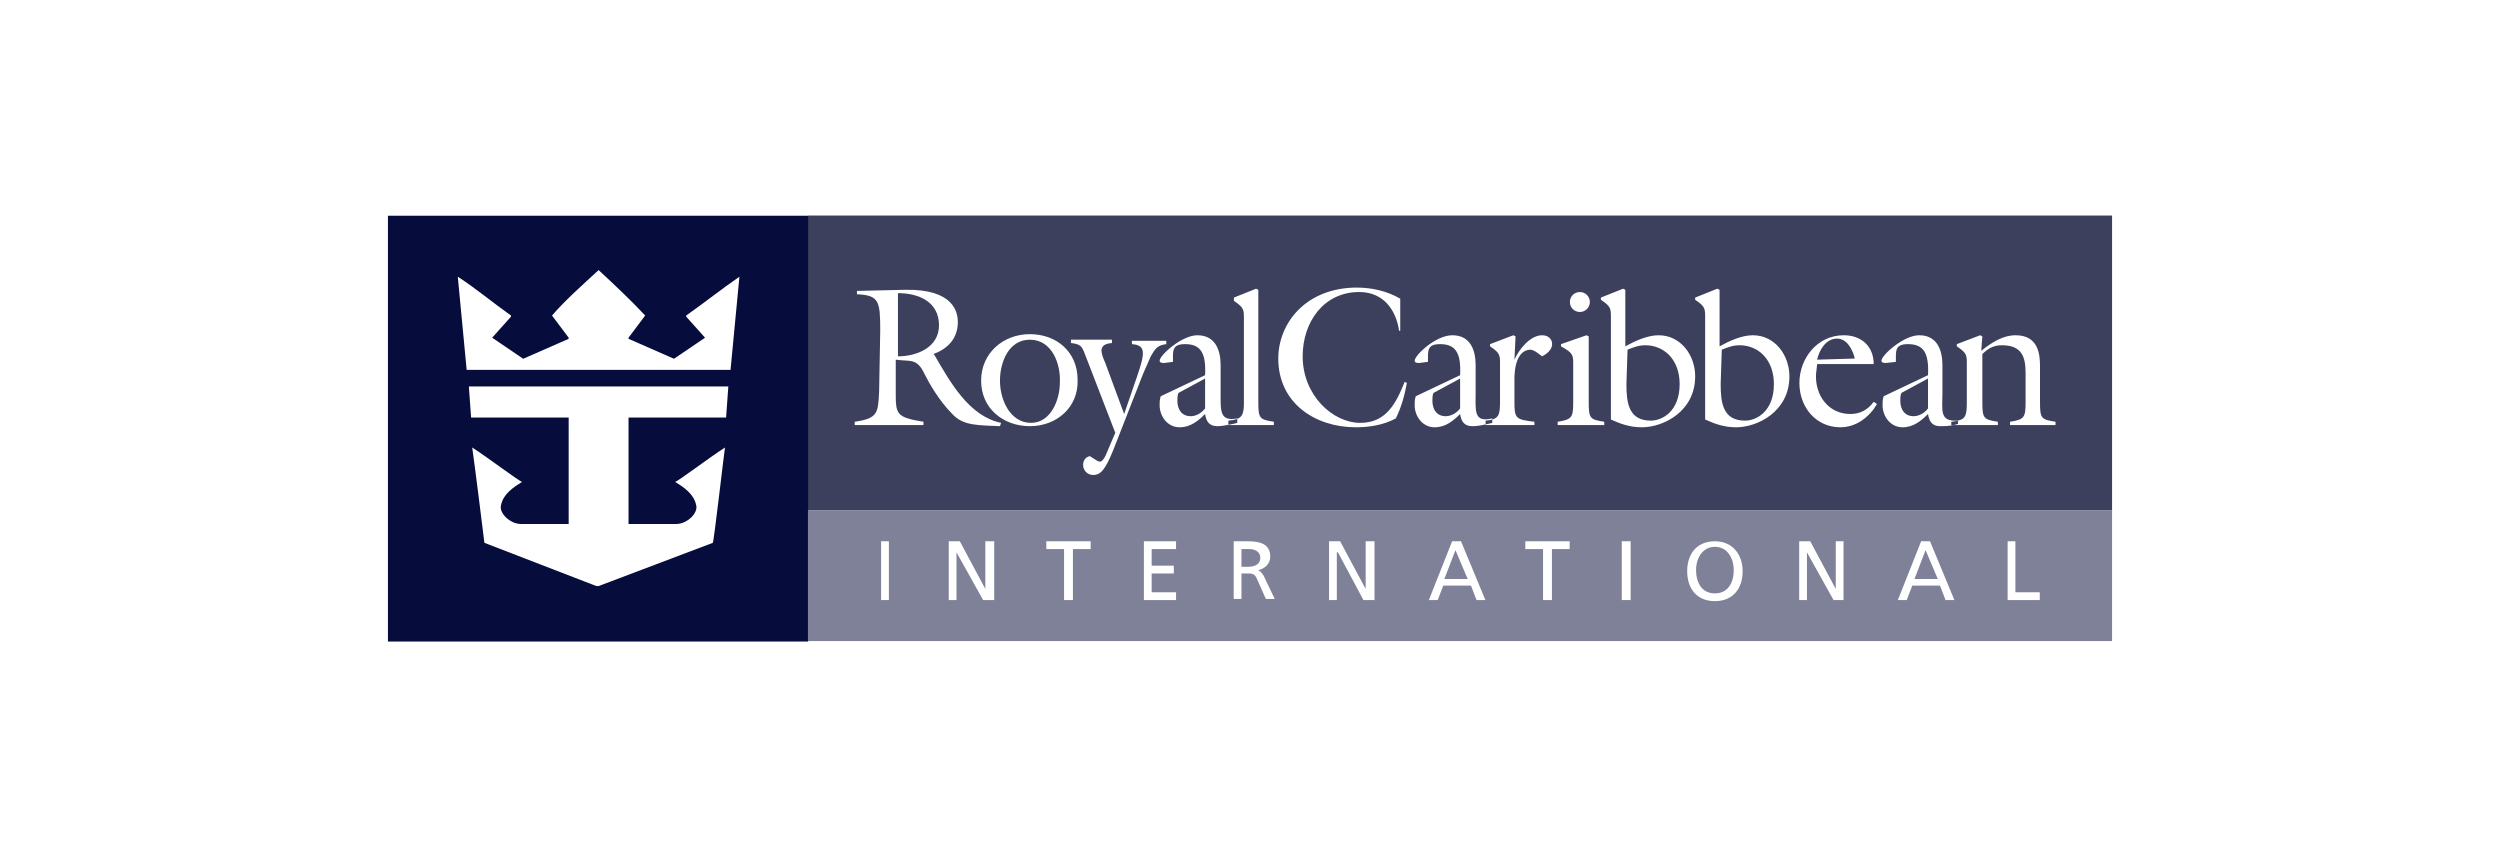 <svg xmlns="http://www.w3.org/2000/svg" width="174" height="60" viewBox="0 0 174 60" fill="none"><path d="M114.511 24.029C114.048 24.029 113.662 24.183 113.276 24.338L113.199 26.73C113.199 28.042 113.354 29.276 114.897 29.276C115.669 29.276 116.903 28.659 116.903 26.73C116.903 25.032 115.823 24.029 114.511 24.029Z" fill="#3C405D"></path><path d="M99.695 27.887C99.695 28.505 100.003 28.968 100.621 28.968C101.006 28.968 101.392 28.736 101.624 28.428V26.344L99.772 27.347C99.695 27.502 99.695 27.733 99.695 27.887Z" fill="#3C405D"></path><path d="M71.682 23.643C70.215 23.643 69.598 25.186 69.598 26.498C69.598 27.81 70.293 29.431 71.759 29.431C73.148 29.431 73.765 27.81 73.765 26.653C73.842 25.341 73.225 23.643 71.682 23.643Z" fill="#3C405D"></path><path d="M121.071 24.029C120.608 24.029 120.222 24.183 119.836 24.338L119.759 26.73C119.759 28.042 119.913 29.276 121.457 29.276C122.228 29.276 123.463 28.659 123.463 26.73C123.463 25.032 122.383 24.029 121.071 24.029Z" fill="#3C405D"></path><path d="M127.862 23.566C127.09 23.566 126.627 24.338 126.473 25.032L129.096 24.955C128.942 24.338 128.556 23.566 127.862 23.566Z" fill="#3C405D"></path><path d="M81.945 27.887C81.945 28.505 82.254 28.968 82.871 28.968C83.257 28.968 83.643 28.736 83.875 28.428V26.344L82.022 27.347C81.945 27.502 81.945 27.733 81.945 27.887Z" fill="#3C405D"></path><path d="M56.232 15V35.52H147V15H56.232ZM109.958 20.325C110.344 20.325 110.653 20.633 110.653 21.019C110.653 21.405 110.344 21.714 109.958 21.714C109.572 21.714 109.264 21.405 109.264 21.019C109.264 20.633 109.572 20.325 109.958 20.325ZM69.598 29.662C68.132 29.585 67.051 29.662 66.28 28.814C65.354 27.887 64.659 26.653 64.35 26.035C63.81 24.878 63.347 25.186 62.344 25.032V27.27C62.344 28.814 62.344 29.045 64.273 29.354V29.585H59.489V29.354C61.109 29.122 61.109 28.736 61.186 27.27L61.264 23.026C61.264 20.942 61.186 20.556 59.643 20.479V20.248L62.961 20.17C66.434 20.093 66.665 21.791 66.665 22.408C66.665 23.566 65.971 24.26 64.968 24.646L65.045 24.724C66.125 26.576 67.437 28.968 69.675 29.431L69.598 29.662ZM71.682 29.662C69.829 29.662 68.286 28.428 68.286 26.498C68.286 24.569 69.829 23.257 71.682 23.257C73.534 23.257 75 24.492 75 26.421C75.077 28.351 73.534 29.662 71.682 29.662ZM80.093 24.801L79.553 26.035L77.469 31.36C76.929 32.672 76.621 33.058 76.08 33.058C75.694 33.058 75.386 32.749 75.386 32.363C75.386 32.055 75.54 31.823 75.849 31.746C76.003 31.823 76.389 32.132 76.543 32.132C76.852 32.132 77.084 31.36 77.161 31.206L77.624 30.125L75.54 24.724C75.309 24.106 75.231 23.952 74.537 23.875V23.643H77.392V23.875C76.389 23.952 76.621 24.569 76.929 25.264L78.241 28.814L79.09 26.344C79.707 24.569 79.784 24.029 78.781 23.952V23.72H81.174V23.952C80.556 24.029 80.402 24.26 80.093 24.801ZM88.659 29.585H85.495V29.57C85.217 29.624 84.947 29.662 84.723 29.662C84.183 29.662 83.952 29.354 83.874 28.814C83.412 29.276 82.871 29.739 82.1 29.739C81.251 29.739 80.71 28.968 80.71 28.196C80.71 27.965 80.71 27.81 80.788 27.579L83.874 26.113C83.952 24.569 83.566 23.952 82.485 23.952C81.559 23.952 81.637 24.415 81.637 25.186L81.019 25.264C80.942 25.264 80.71 25.264 80.71 25.109C80.71 24.724 82.254 23.334 83.334 23.334C84.569 23.334 84.955 24.338 84.955 25.418V27.347C84.955 28.582 84.878 29.354 86.112 29.122V29.153C86.491 29.006 86.576 28.698 86.576 28.042V22.177C86.576 21.559 86.576 21.405 85.881 20.942V20.711L87.424 20.093L87.579 20.17V27.965C87.579 29.122 87.656 29.199 88.659 29.354V29.585ZM97.148 29.122C96.299 29.585 95.296 29.739 94.37 29.739C91.514 29.739 88.968 28.042 88.968 24.955C88.968 22.485 90.897 20.016 94.447 20.016C95.45 20.016 96.53 20.248 97.457 20.788V23.026H97.379C97.148 21.482 96.222 20.325 94.601 20.325C92.132 20.325 90.665 22.408 90.665 24.801C90.665 27.502 92.749 29.431 94.678 29.431C96.453 29.431 97.148 28.119 97.765 26.576L97.919 26.653C97.765 27.502 97.534 28.351 97.148 29.122ZM107.334 24.801C107.103 24.646 106.794 24.338 106.485 24.338C105.328 24.415 105.405 26.344 105.405 26.498V27.965C105.405 29.122 105.482 29.199 106.794 29.354V29.585H103.399V29.539C103.059 29.616 102.743 29.662 102.473 29.662C101.932 29.662 101.701 29.354 101.624 28.814C101.161 29.276 100.62 29.739 99.849 29.739C99 29.739 98.46 28.968 98.46 28.196C98.46 27.965 98.46 27.81 98.537 27.579L101.624 26.113C101.701 24.569 101.315 23.952 100.235 23.952C99.309 23.952 99.386 24.415 99.386 25.186L98.768 25.264C98.691 25.264 98.46 25.264 98.46 25.109C98.46 24.724 99.926 23.334 101.084 23.334C102.318 23.334 102.704 24.338 102.704 25.418V27.347C102.704 28.582 102.55 29.431 103.862 29.122V29.199C104.348 29.06 104.402 28.744 104.402 27.887V25.341C104.402 24.724 104.402 24.569 103.707 24.106V23.952L105.328 23.334L105.482 23.412L105.405 25.032C105.714 24.338 106.485 23.334 107.334 23.334C107.72 23.334 108.029 23.566 108.029 23.952C108.029 24.338 107.643 24.646 107.334 24.801ZM111.656 29.585H108.415V29.354C109.418 29.199 109.495 29.045 109.495 27.965V25.341C109.495 24.724 109.495 24.569 108.646 24.106V23.952L110.421 23.334L110.575 23.412V27.965C110.575 29.122 110.653 29.199 111.656 29.354V29.585ZM114.28 29.739C113.431 29.739 112.813 29.508 112.119 29.199V22.1C112.119 21.482 112.119 21.328 111.424 20.865V20.711L112.968 20.093L113.122 20.17V24.106C113.817 23.72 114.665 23.334 115.437 23.334C116.981 23.334 117.984 24.724 117.984 26.19C117.984 28.659 115.746 29.739 114.28 29.739ZM120.839 29.739C119.99 29.739 119.373 29.508 118.678 29.199V22.1C118.678 21.482 118.678 21.328 117.984 20.865V20.711L119.527 20.093L119.682 20.17V24.106C120.376 23.72 121.225 23.334 121.997 23.334C123.54 23.334 124.543 24.724 124.543 26.19C124.543 28.659 122.305 29.739 120.839 29.739ZM128.093 29.739C126.395 29.739 125.238 28.351 125.238 26.653C125.238 24.955 126.473 23.334 128.325 23.334C129.559 23.334 130.408 24.106 130.408 25.341H126.473L126.395 26.035C126.318 27.502 127.244 28.814 128.788 28.814C129.482 28.814 130.022 28.505 130.408 27.965L130.64 28.119C130.1 29.045 129.174 29.739 128.093 29.739ZM143.064 29.585H139.9V29.354C140.903 29.199 140.981 29.045 140.981 27.965V26.344C140.981 25.341 141.058 24.029 139.36 24.029C138.82 24.029 138.434 24.183 137.971 24.646V27.965C137.971 29.122 138.048 29.199 139.051 29.354V29.585H135.957C135.602 29.662 135.339 29.662 135.038 29.662C134.498 29.662 134.267 29.354 134.19 28.814C133.727 29.276 133.186 29.739 132.415 29.739C131.566 29.739 131.026 28.968 131.026 28.196C131.026 27.965 131.026 27.81 131.103 27.579L134.19 26.113C134.267 24.569 133.881 23.952 132.801 23.952C131.875 23.952 131.952 24.415 131.952 25.186L131.257 25.264C131.18 25.264 130.948 25.264 130.948 25.109C130.948 24.724 132.492 23.334 133.572 23.334C134.807 23.334 135.193 24.338 135.193 25.418V27.347C135.193 28.582 134.961 29.354 136.273 29.276C136.829 29.153 136.891 28.844 136.891 27.965V25.341C136.891 24.724 136.891 24.569 136.196 24.106V23.952L137.817 23.334L137.971 23.412L137.894 24.415C138.665 23.797 139.437 23.334 140.286 23.334C141.907 23.334 141.984 24.724 141.984 25.495V27.965C141.984 29.122 142.061 29.199 143.064 29.354V29.585Z" fill="#3C405D"></path><path d="M62.498 20.402V24.801C63.81 24.801 65.354 24.183 65.354 22.64C65.354 21.019 63.965 20.402 62.498 20.402Z" fill="#3C405D"></path><path d="M132.26 27.887C132.26 28.505 132.569 28.968 133.186 28.968C133.572 28.968 133.958 28.736 134.19 28.428V26.344L132.338 27.347C132.26 27.502 132.26 27.733 132.26 27.887Z" fill="#3C405D"></path><path d="M86.112 29.153C85.958 29.215 85.765 29.253 85.495 29.276V29.57C85.688 29.531 85.889 29.493 86.112 29.431V29.153Z" fill="#3C405D"></path><path d="M103.862 29.199C103.738 29.238 103.592 29.261 103.399 29.276V29.539C103.553 29.508 103.692 29.477 103.862 29.431V29.199Z" fill="#3C405D"></path><path d="M136.273 29.284C136.142 29.315 135.996 29.338 135.81 29.354V29.585H135.957C136.057 29.562 136.158 29.539 136.273 29.508V29.284Z" fill="#3C405D"></path><path d="M27 15.015V44.649H56.248V15.015H27ZM50.537 29.061H43.746V36.469H47.064C47.836 36.469 48.608 35.697 48.453 35.157C48.299 34.385 47.605 33.922 46.987 33.536C47.142 33.536 49.379 31.839 50.46 31.144C50.383 31.607 49.688 37.703 49.611 37.781L41.662 40.79H41.508L33.714 37.781C33.714 37.703 32.942 31.607 32.865 31.144C33.945 31.839 36.183 33.536 36.338 33.536C35.72 33.922 35.026 34.385 34.871 35.157C34.717 35.697 35.489 36.469 36.26 36.469H39.579V29.061H32.788L32.633 26.9H50.691L50.537 29.061ZM50.846 25.742H32.479L31.862 19.26C33.174 20.109 34.254 21.035 35.566 21.961V22.038L34.254 23.504L36.415 24.97L39.579 23.581V23.504L38.421 21.961C39.347 20.88 40.582 19.8 41.662 18.797C42.743 19.8 43.9 20.88 44.904 21.961L43.746 23.504V23.581L46.91 24.97L49.071 23.504L47.759 22.038V21.961C49.071 21.035 50.228 20.109 51.463 19.26L50.846 25.742Z" fill="#060C3B"></path><path d="M56.232 35.512V44.618H147V35.512H56.232ZM61.866 41.763H61.325V37.673H61.866V41.763ZM69.197 41.763H68.425L66.573 38.444V41.763H66.033V37.673H66.805L68.579 40.991V37.673H69.197V41.763ZM75.911 38.213H74.676V41.763H74.058V38.213H72.824V37.673H75.911V38.213ZM81.853 38.213H80.155V39.37H81.698V39.911H80.155V41.222H81.853V41.763H79.615V37.673H81.853V38.213ZM88.103 41.685L87.486 40.297C87.332 39.911 87.1 39.911 86.792 39.911H86.406V41.685H85.866V37.673H86.869C87.641 37.673 88.412 37.827 88.412 38.753C88.412 39.216 88.026 39.602 87.563 39.679C87.718 39.756 87.795 39.833 87.949 40.065L88.721 41.685H88.103ZM95.666 41.763H94.894L93.12 38.444H93.043V41.763H92.502V37.673H93.274L95.049 40.991V37.673H95.666V41.763ZM102.766 41.763L102.38 40.76H100.451L100.065 41.763H99.448L101.068 37.673H101.686L103.383 41.763H102.766ZM109.248 38.213H108.014V41.763H107.396V38.213H106.161V37.673H109.248V38.213ZM113.493 41.763H112.875V37.673H113.493V41.763ZM119.358 41.84C118.123 41.84 117.428 40.991 117.428 39.756C117.428 38.522 118.123 37.673 119.358 37.673C120.592 37.673 121.287 38.599 121.287 39.756C121.287 40.991 120.592 41.84 119.358 41.84ZM128.309 41.763H127.615L125.763 38.444V41.763H125.223V37.673H125.994L127.769 40.991V37.673H128.309V41.763ZM135.409 41.763L135.023 40.76H133.094L132.708 41.763H132.091L133.711 37.673H134.329L136.026 41.763H135.409ZM141.968 41.763H139.731V37.673H140.271V41.222H141.968V41.763Z" fill="#7E8198"></path><path d="M86.946 38.213H86.406V39.448H86.869C87.409 39.448 87.718 39.216 87.718 38.83C87.718 38.444 87.409 38.213 86.946 38.213Z" fill="#7E8198"></path><path d="M119.358 38.059C118.509 38.059 118.046 38.83 118.046 39.679C118.046 40.528 118.432 41.3 119.358 41.3C120.284 41.3 120.669 40.528 120.669 39.679C120.669 38.83 120.206 38.059 119.358 38.059Z" fill="#7E8198"></path><path d="M100.528 40.297H102.149L101.3 38.29L100.528 40.297Z" fill="#7E8198"></path><path d="M133.248 40.297H134.869L134.02 38.29L133.248 40.297Z" fill="#7E8198"></path></svg>